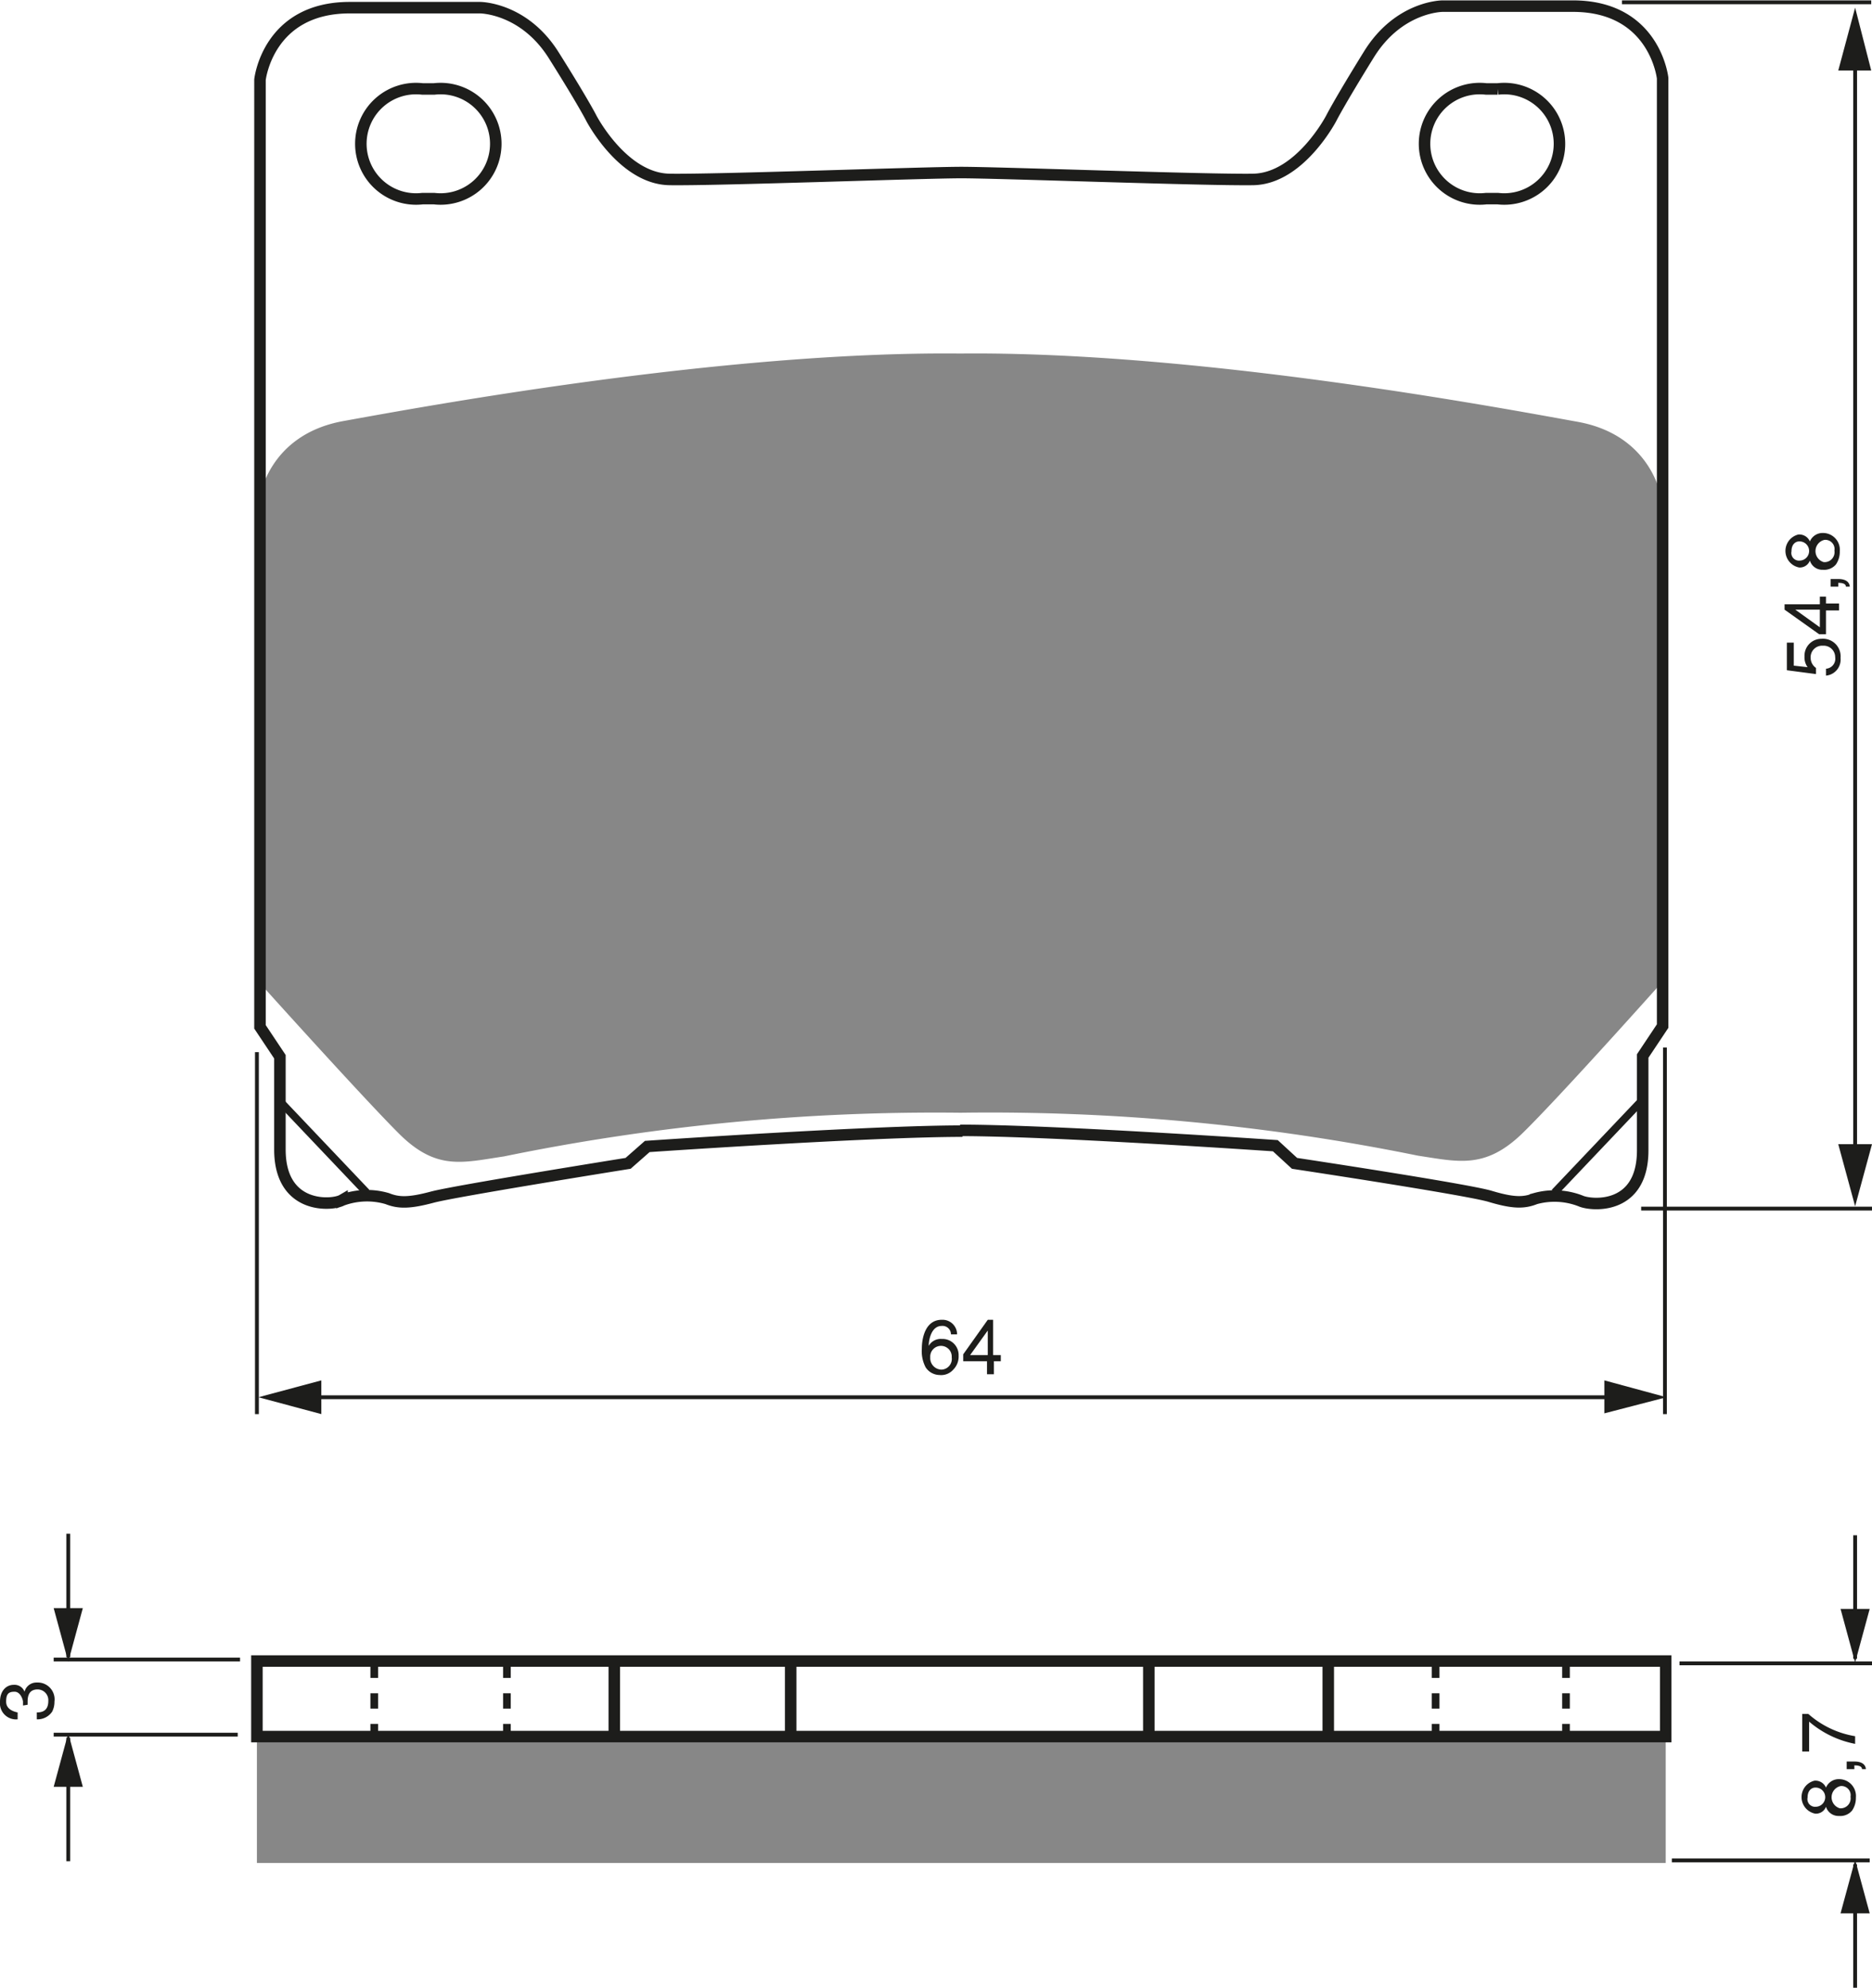 <?xml version="1.0" encoding="UTF-8"?><svg xmlns="http://www.w3.org/2000/svg" width="2441" height="2592" viewBox="0 0 244.1 259.2"><defs><style>.a{fill:#878787;}.b,.c,.d,.f{fill:none;stroke:#1d1d1b;}.b{stroke-width:1.5px;}.d{stroke-width:0.5px;}.e{fill:#1d1d1b;}.f{stroke-dasharray:2 2;}</style></defs><title>015</title><rect width="100%" height="100%" fill="white"/><path class="a" d="M310.9,383a279.7,279.7,0,0,1,59.7,5.6c5.3.8,8.8,1.8,13.7-3S402.4,366,402.4,366V303.2s-1-8.5-11-10.3S342,283.7,311,284h-.2c-31-.3-70.3,7-80.3,8.8s-11,10.3-11,10.3V366s13.3,14.8,18.2,19.7,8.3,3.8,13.7,3A279.7,279.7,0,0,1,311,383Z" transform="translate(-185.7 -237.9)"/><path class="b" d="M242.3,263.8a7.2,7.2,0,1,0,0-14.3h-1.5a7.2,7.2,0,1,0,0,14.3Z" transform="translate(-185.7 -237.9)"/><line class="c" x1="47.8" y1="155.5" x2="36.5" y2="143.6"/><path class="b" d="M310.9,385.3c12,0,41.1,2,41.1,2l2.5,2.3S377,393,380,393.9s4.4.9,5.9.3a9.4,9.4,0,0,1,5.9.3c1.3.6,8.1,1.3,8.1-6.6V375.6l2.6-3.9V248.1s-1-9.4-11.7-9.4h-17s-5.7,0-9.6,6.3-4.9,8.3-4.9,8.3-4.1,7.9-10.2,8-33.1-.9-38.1-.9h.1c-5,0-32,1-38.1.9s-10.2-8-10.2-8-1-2-4.9-8.2-9.6-6.2-9.6-6.2h-17c-10.7,0-11.7,9.4-11.7,9.4V371.8l2.6,3.9v12.1c0,7.9,6.9,7.3,8.1,6.6a9.4,9.4,0,0,1,5.9-.2c1.5.6,2.9.6,5.9-.2s25.5-4.4,25.5-4.4l2.5-2.2s29.1-2,41.1-2Z" transform="translate(-185.7 -237.9)"/><path class="b" d="M379.5,263.8a7.2,7.2,0,1,1,0-14.3h1.5a7.2,7.2,0,1,1,0,14.3Z" transform="translate(-185.7 -237.9)"/><line class="c" x1="202.7" y1="155.5" x2="214" y2="143.6"/><line class="d" x1="31.3" y1="216.4" x2="7" y2="216.4"/><line class="d" x1="31" y1="226.2" x2="7" y2="226.2"/><line class="d" x1="8.9" y1="216.1" x2="8.9" y2="200"/><polygon class="e" points="7 209.7 8.9 216.7 10.8 209.7 7 209.7"/><line class="d" x1="8.9" y1="226.6" x2="8.9" y2="242.7"/><polygon class="e" points="7 233 8.9 226 10.8 233 7 233"/><line class="d" x1="241.9" y1="216.3" x2="241.9" y2="200.2"/><polygon class="e" points="240 209.8 241.9 216.8 243.8 209.8 240 209.8"/><line class="d" x1="241.9" y1="243.1" x2="241.9" y2="259.2"/><polygon class="e" points="240 249.5 241.9 242.5 243.8 249.5 240 249.5"/><line class="d" x1="219" y1="216.9" x2="244.1" y2="216.9"/><line class="d" x1="218" y1="242.6" x2="243.8" y2="242.6"/><path class="e" d="M188.7,460.3c0-.1,0-.3,0-.5s-.3-1.3-1.1-1.3-1.1.3-1.1,1.3,1,1.3,1.5,1.4v.9a2.1,2.1,0,0,1-2.3-2.3c0-1.4.8-2.2,1.8-2.2a1.4,1.4,0,0,1,1.4.9h0a1.6,1.6,0,0,1,1.6-1.2,2.2,2.2,0,0,1,2.3,2.5,2.8,2.8,0,0,1-.3,1.3,2.3,2.3,0,0,1-2,1v-.9c.7,0,1.5-.2,1.5-1.5a1.4,1.4,0,0,0-1.4-1.5c-1.2,0-1.3,1-1.3,1.6s0,.3,0,.4Z" transform="translate(-185.7 -237.9)"/><path class="e" d="M423.8,471a1.8,1.8,0,0,1,1.7-1.1,2.2,2.2,0,0,1,2.2,2.4,2.9,2.9,0,0,1-.5,1.7,2,2,0,0,1-1.7.7,1.7,1.7,0,0,1-1.7-1.2,1.4,1.4,0,0,1-1.4.9,2.2,2.2,0,0,1-.1-4.3A1.5,1.5,0,0,1,423.8,471Zm-1.4,0c-.4,0-1,.3-1,1.3a1,1,0,0,0,1.1,1.2,1.2,1.2,0,0,0-.1-2.5Zm3.2,2.7a1.3,1.3,0,0,0,1.4-1.5,1.2,1.2,0,0,0-1.3-1.4,1.5,1.5,0,0,0-.1,2.9Z" transform="translate(-185.7 -237.9)"/><path class="e" d="M426.5,468.6v-1h1c1.4,0,1.5.8,1.5,1h-.5c0-.4-.5-.5-1-.5v.5Z" transform="translate(-185.7 -237.9)"/><path class="e" d="M420.7,466.3v-4.9h.8a12.2,12.2,0,0,0,6.1,2.9v1a13,13,0,0,1-6-2.9v3.9Z" transform="translate(-185.7 -237.9)"/><line class="f" x1="48.8" y1="216.8" x2="48.8" y2="227.7"/><line class="f" x1="66.1" y1="216.8" x2="66.1" y2="227.7"/><line class="f" x1="187.2" y1="216.8" x2="187.2" y2="227.7"/><line class="f" x1="204.2" y1="216.8" x2="204.2" y2="227.7"/><line class="b" x1="80.1" y1="217.1" x2="80.1" y2="229"/><line class="b" x1="103.1" y1="217.1" x2="103.1" y2="229"/><line class="b" x1="149.8" y1="217.1" x2="149.8" y2="229"/><line class="b" x1="173.2" y1="217.1" x2="173.2" y2="229"/><line class="d" x1="33.5" y1="137.2" x2="33.5" y2="184.4"/><line class="d" x1="217.1" y1="136.6" x2="217.1" y2="184.4"/><line class="d" x1="40.3" y1="182.2" x2="211.1" y2="182.2"/><polygon class="e" points="209.2 184.3 217.3 182.2 209.2 180 209.2 184.3"/><polygon class="e" points="41.9 180 33.7 182.2 41.9 184.4 41.9 180"/><path class="e" d="M309.7,411.9a1.1,1.1,0,0,0-1.2-1.1c-1.4,0-1.7,1.9-1.7,2.6h0a1.8,1.8,0,0,1,1.7-.9,2.1,2.1,0,0,1,2.2,2.2,2.4,2.4,0,0,1-.7,1.8,2.1,2.1,0,0,1-1.8.7,2.2,2.2,0,0,1-1.8-1,4.5,4.5,0,0,1-.5-2.4c0-1.5.5-3.8,2.6-3.8a1.9,1.9,0,0,1,2,1.9Zm-1.3,4.6a1.4,1.4,0,0,0,1.4-1.6,1.4,1.4,0,0,0-1.4-1.5,1.4,1.4,0,0,0-1.4,1.5A1.5,1.5,0,0,0,308.5,416.5Z" transform="translate(-185.7 -237.9)"/><path class="e" d="M315.3,415.4v1.7h-.9v-1.7h-3.1v-.9l3.2-4.5h.7v4.6h1v.8Zm-3.1-.8h2.3v-3.2h0Z" transform="translate(-185.7 -237.9)"/><line class="d" x1="241.9" y1="7.6" x2="241.9" y2="150.9"/><polygon class="e" points="239.7 149.2 241.9 157.3 244.1 149.2 239.7 149.2"/><polygon class="e" points="244 9.2 241.9 1 239.7 9.2 244 9.2"/><path class="e" d="M421.4,324.9a2.2,2.2,0,0,1-.4-1.4,2.2,2.2,0,0,1,2.2-2.3,2.3,2.3,0,0,1,2.5,2.5,2.1,2.1,0,0,1-1.9,2.3v-.9a1.3,1.3,0,0,0,1.2-1.5,1.5,1.5,0,0,0-1.6-1.5,1.5,1.5,0,0,0-1.6,1.6,1.6,1.6,0,0,0,.7,1.3v.8l-3.8-.5v-3.6h.9v3Z" transform="translate(-185.7 -237.9)"/><path class="e" d="M423.8,316.6h1.7v.9h-1.7v3.1h-.9l-4.5-3.2v-.7H423v-1h.8Zm-.8,3.1v-2.3h-3.2Z" transform="translate(-185.7 -237.9)"/><path class="e" d="M424.4,314.4v-1h1c1.4,0,1.5.8,1.5,1h-.5c0-.4-.5-.5-1-.5v.5Z" transform="translate(-185.7 -237.9)"/><path class="e" d="M421.7,308.5a1.8,1.8,0,0,1,1.7-1.1,2.2,2.2,0,0,1,2.2,2.4,2.9,2.9,0,0,1-.5,1.7,2,2,0,0,1-1.7.7,1.7,1.7,0,0,1-1.7-1.2,1.4,1.4,0,0,1-1.4.9,2.2,2.2,0,0,1-.1-4.3A1.5,1.5,0,0,1,421.7,308.5Zm-1.4,0c-.4,0-1,.3-1,1.3a1,1,0,0,0,1.1,1.2,1.2,1.2,0,0,0-.1-2.5Zm3.2,2.7a1.3,1.3,0,0,0,1.4-1.5,1.2,1.2,0,0,0-1.3-1.4,1.5,1.5,0,0,0-.1,2.9Z" transform="translate(-185.7 -237.9)"/><line class="d" x1="211.5" y1="0.3" x2="244" y2="0.3"/><line class="d" x1="214" y1="157.6" x2="244.1" y2="157.6"/><rect class="a" x="33.5" y="226.6" width="183.7" height="16.33"/><rect class="b" x="33.5" y="216.6" width="183.7" height="9.85"/></svg>